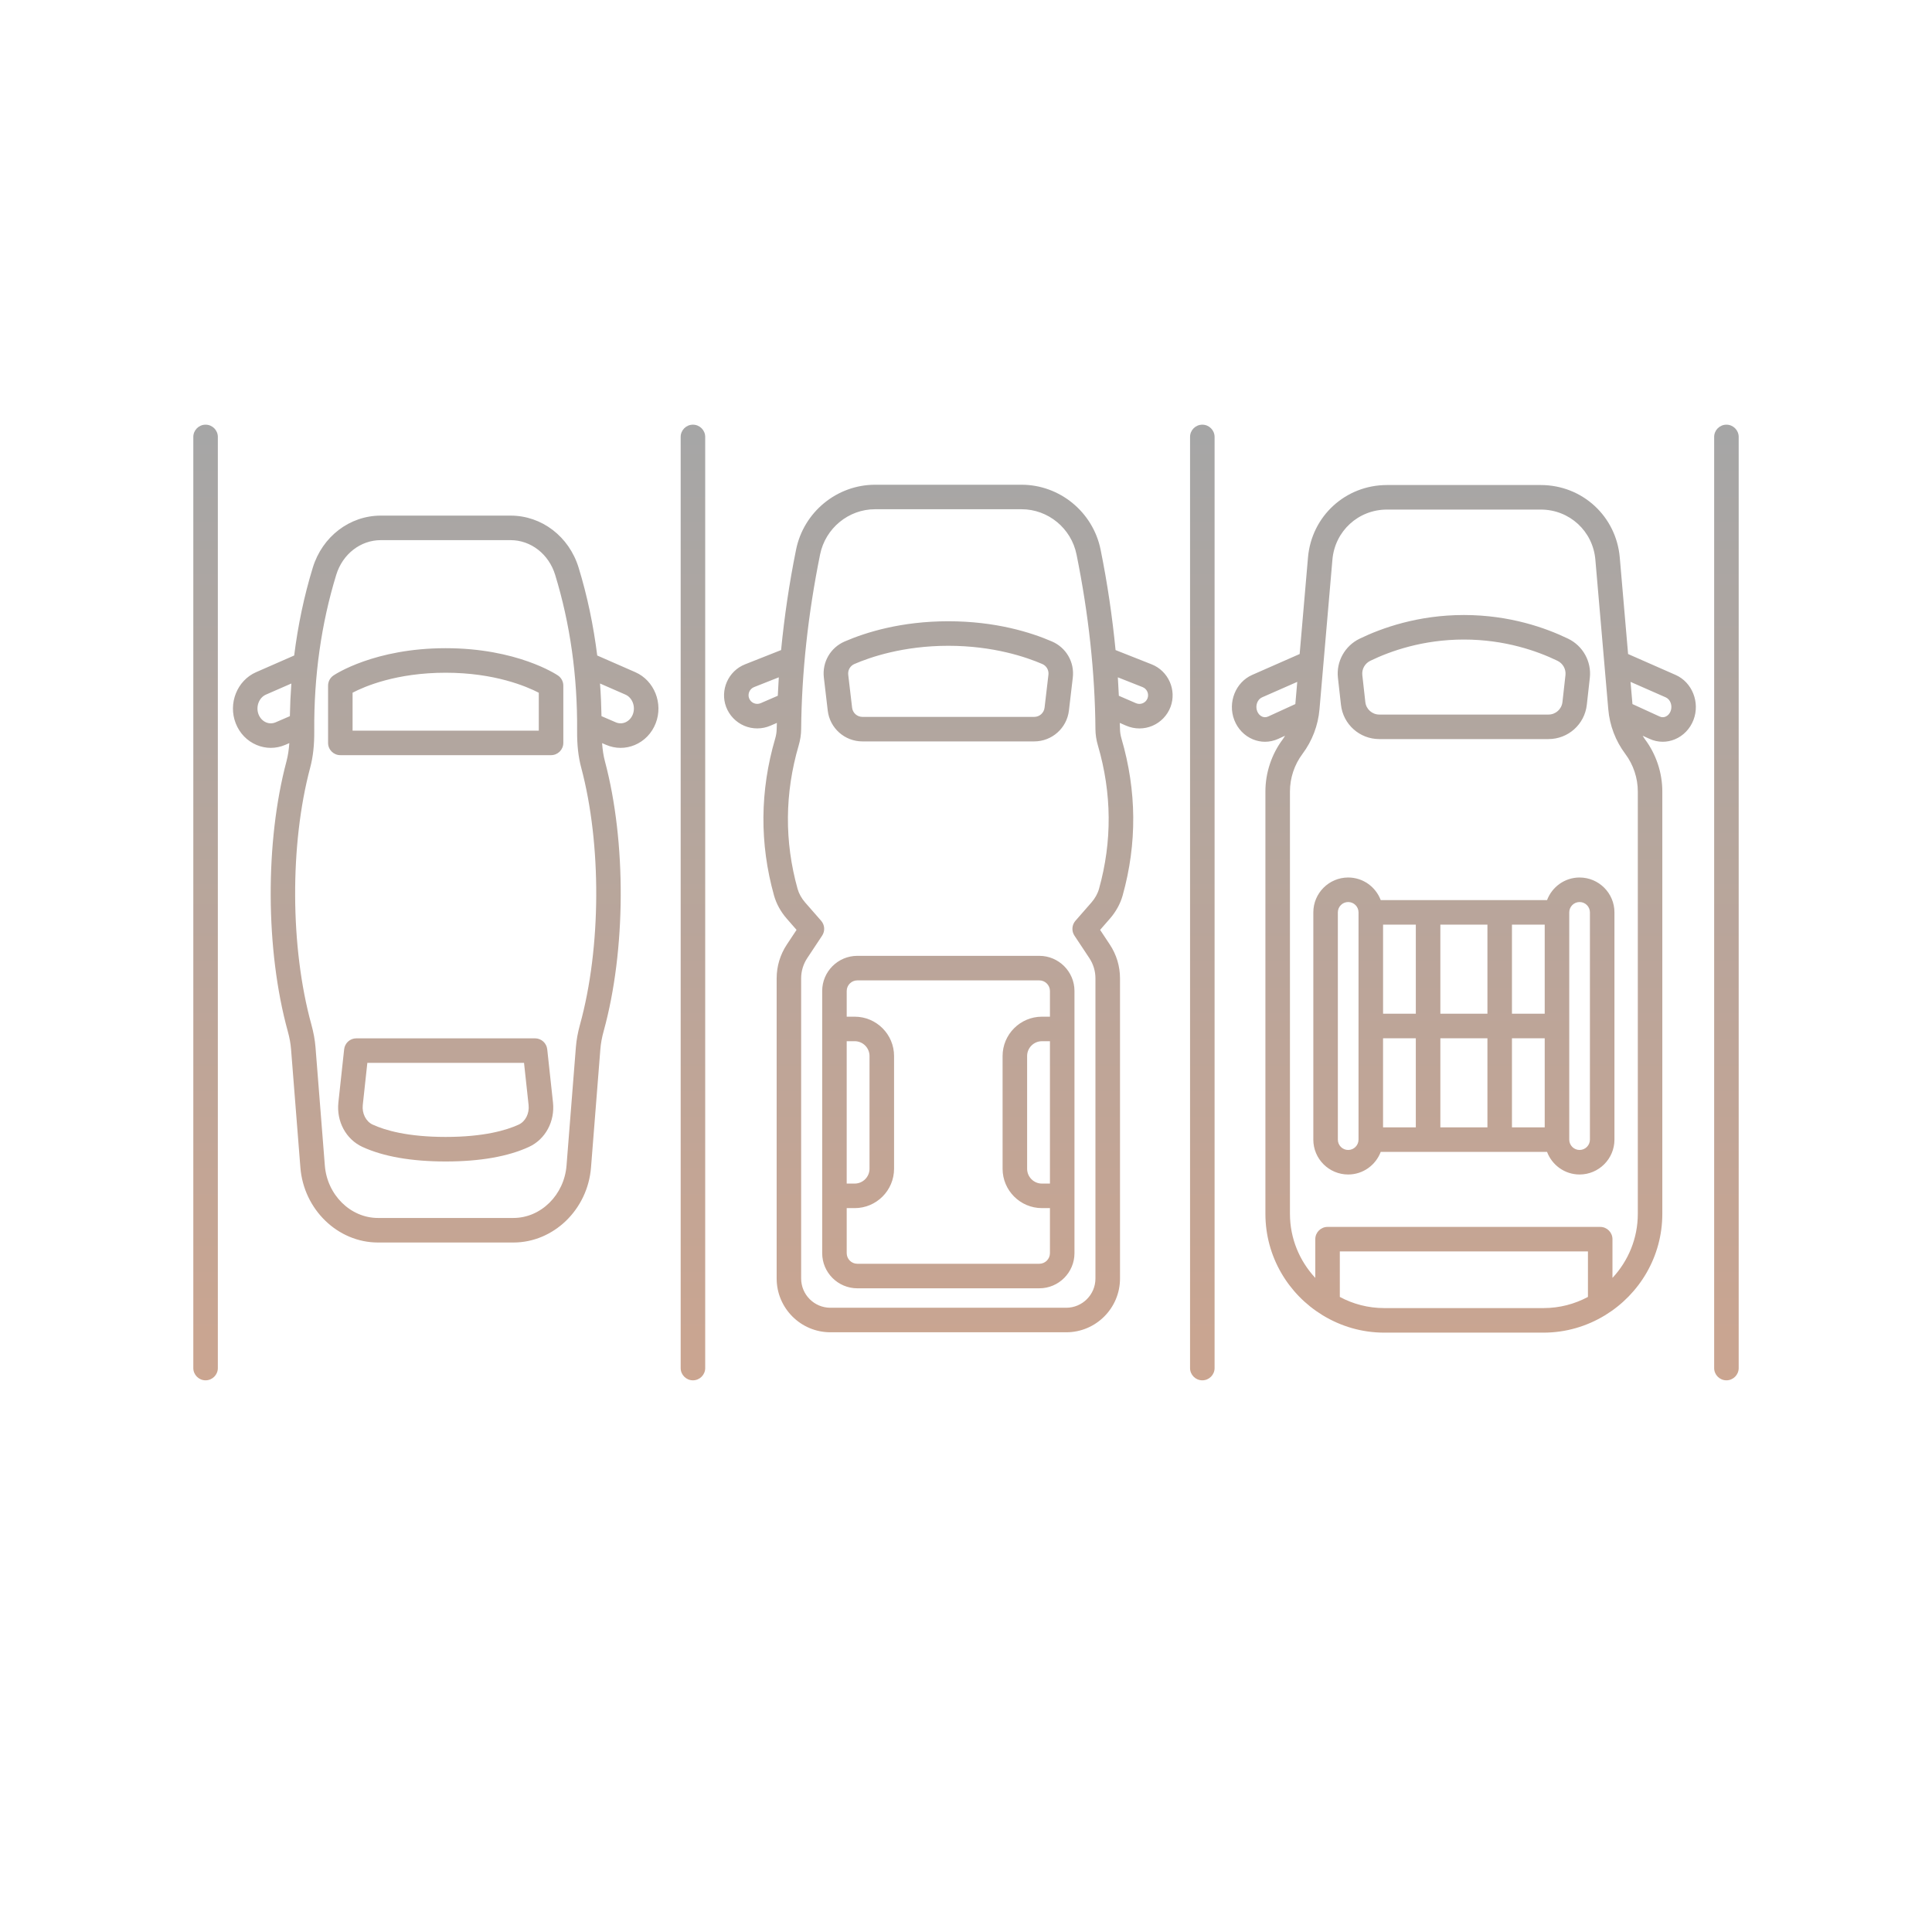 <?xml version="1.0" encoding="UTF-8"?>
<svg xmlns="http://www.w3.org/2000/svg" xmlns:xlink="http://www.w3.org/1999/xlink" width="1000" zoomAndPan="magnify" viewBox="0 0 750 750" height="1000" preserveAspectRatio="xMidYMid meet" version="1.0">
  <defs>
    <clipPath id="5f9a92d10c">
      <path d="M 75 164.859 L 675 164.859 L 675 536 L 75 536 Z M 75 164.859 " clip-rule="nonzero"></path>
    </clipPath>
    <clipPath id="ee57e8dcc9">
      <path d="M 99.641 289.211 C 101.41 289.953 103.27 290.32 105.125 290.32 C 107.035 290.32 108.938 289.93 110.754 289.148 L 112.312 288.477 C 112.129 291.066 111.785 293.391 111.219 295.52 C 102.863 326.844 103.059 368.93 111.695 400.262 C 112.391 402.77 112.809 405.062 112.984 407.289 L 116.609 453.211 C 117.898 469.547 131.129 482.34 146.734 482.34 L 199.305 482.34 C 214.91 482.34 228.141 469.547 229.43 453.211 L 233.059 407.289 C 233.234 405.074 233.652 402.773 234.348 400.262 C 242.992 368.93 243.18 326.844 234.828 295.523 C 234.262 293.395 233.914 291.07 233.73 288.48 L 235.293 289.152 C 237.105 289.934 239.012 290.324 240.918 290.324 C 242.777 290.324 244.633 289.953 246.406 289.215 C 250.141 287.648 253.031 284.652 254.543 280.773 C 257.547 273.055 253.988 264.156 246.617 260.934 L 231.844 254.465 C 230.375 242.734 227.984 231.324 224.617 220.352 C 220.914 208.273 210.297 200.16 198.207 200.16 L 147.836 200.16 C 135.746 200.16 125.133 208.273 121.426 220.352 C 118.062 231.324 115.672 242.734 114.199 254.465 L 99.426 260.934 C 92.051 264.156 88.492 273.055 91.5 280.773 C 93.012 284.648 95.902 287.648 99.641 289.211 Z M 242.797 269.648 C 245.5 270.836 246.812 274.344 245.66 277.312 C 245.094 278.762 244.051 279.867 242.723 280.426 C 241.539 280.922 240.238 280.914 239.055 280.406 L 233.5 278.012 C 233.426 273.75 233.238 269.523 232.926 265.332 Z M 130.531 223.137 C 133 215.086 139.953 209.68 147.836 209.68 L 198.195 209.68 C 206.078 209.68 213.031 215.086 215.504 223.137 C 221.328 242.125 224.199 262.492 224.035 283.672 C 223.992 289.227 224.5 293.773 225.617 297.969 C 233.574 327.801 233.387 367.883 225.16 397.723 C 224.305 400.82 223.777 403.703 223.555 406.535 L 219.926 452.457 C 219.031 463.871 209.969 472.812 199.297 472.812 L 146.734 472.812 C 136.062 472.812 127.004 463.871 126.102 452.457 L 122.48 406.535 C 122.254 403.703 121.727 400.82 120.875 397.727 C 112.645 367.887 112.457 327.805 120.418 297.977 C 121.531 293.785 122.035 289.242 121.992 283.676 C 121.836 262.484 124.707 242.121 130.531 223.137 Z M 103.238 269.648 L 113.105 265.336 C 112.797 269.527 112.605 273.754 112.527 278.016 L 106.98 280.41 C 105.793 280.914 104.492 280.926 103.312 280.43 C 101.984 279.871 100.934 278.77 100.367 277.316 C 99.215 274.344 100.531 270.836 103.238 269.648 Z M 75.043 531.078 L 75.043 169.621 C 75.043 166.992 77.176 164.859 79.805 164.859 C 82.434 164.859 84.566 166.992 84.566 169.621 L 84.566 531.078 C 84.566 533.707 82.434 535.84 79.805 535.84 C 77.176 535.84 75.043 533.707 75.043 531.078 Z M 264.234 531.078 L 264.234 169.621 C 264.234 166.992 266.367 164.859 268.996 164.859 C 271.625 164.859 273.758 166.992 273.758 169.621 L 273.758 531.078 C 273.758 533.707 271.625 535.84 268.996 535.84 C 266.367 535.84 264.234 533.707 264.234 531.078 Z M 461.977 531.078 L 461.977 169.621 C 461.977 166.992 464.109 164.859 466.738 164.859 C 469.367 164.859 471.5 166.992 471.5 169.621 L 471.5 531.078 C 471.5 533.707 469.367 535.84 466.738 535.84 C 464.109 535.84 461.977 533.707 461.977 531.078 Z M 674.957 169.621 L 674.957 531.078 C 674.957 533.707 672.824 535.84 670.195 535.84 C 667.566 535.84 665.434 533.707 665.434 531.078 L 665.434 169.621 C 665.434 166.992 667.566 164.859 670.195 164.859 C 672.824 164.859 674.957 166.992 674.957 169.621 Z M 132.113 293.152 L 213.918 293.152 C 216.547 293.152 218.68 291.02 218.68 288.391 L 218.68 266.16 C 218.68 264.578 217.895 263.105 216.59 262.219 C 215.953 261.785 200.625 251.629 173.02 251.629 C 145.414 251.629 130.09 261.785 129.449 262.219 C 128.141 263.105 127.359 264.578 127.359 266.16 L 127.359 288.391 C 127.352 291.02 129.484 293.152 132.113 293.152 Z M 136.871 268.902 C 141.535 266.465 153.875 261.152 173.016 261.152 C 192.004 261.152 204.465 266.488 209.156 268.922 L 209.156 283.633 L 136.871 283.633 Z M 212.434 407.332 C 212.172 404.918 210.133 403.082 207.699 403.082 L 138.328 403.082 C 135.898 403.082 133.859 404.918 133.598 407.336 L 131.363 427.957 C 130.562 435.352 134.316 442.293 140.699 445.23 C 148.855 448.98 159.73 450.883 173.016 450.883 C 186.305 450.883 197.172 448.98 205.328 445.23 C 211.715 442.293 215.465 435.352 214.668 427.957 Z M 201.348 436.574 C 196.605 438.754 187.84 441.355 173.016 441.355 C 158.195 441.355 149.422 438.754 144.68 436.574 C 142.059 435.367 140.477 432.246 140.828 428.977 L 142.602 412.602 L 203.426 412.602 L 205.199 428.977 C 205.559 432.246 203.973 435.367 201.348 436.574 Z M 288.922 281.75 C 290.523 282.43 292.242 282.766 293.961 282.766 C 295.711 282.766 297.465 282.414 299.094 281.707 L 301.582 280.625 C 301.574 281.383 301.512 282.164 301.508 282.918 C 301.496 284.156 301.305 285.426 300.934 286.688 C 294.992 306.953 294.836 327.453 300.469 347.605 C 301.367 350.828 303.086 353.953 305.43 356.633 L 309.223 360.977 L 305.453 366.668 C 302.863 370.574 301.496 375.117 301.496 379.797 L 301.496 496.316 C 301.496 507.824 310.855 517.188 322.363 517.188 L 413.922 517.188 C 425.43 517.188 434.785 507.824 434.785 496.316 L 434.785 379.801 C 434.785 375.117 433.422 370.574 430.828 366.668 L 427.059 360.98 L 430.848 356.637 C 433.195 353.957 434.914 350.832 435.816 347.605 C 441.449 327.461 441.289 306.965 435.348 286.691 C 434.977 285.43 434.785 284.164 434.777 282.926 C 434.773 282.168 434.711 281.391 434.699 280.633 L 437.191 281.715 C 438.82 282.418 440.57 282.777 442.324 282.777 C 444.043 282.777 445.762 282.438 447.359 281.758 C 450.598 280.383 453.164 277.707 454.402 274.418 C 456.855 267.875 453.566 260.461 447.066 257.895 L 433.062 252.359 C 431.805 239.527 429.914 226.504 427.25 213.363 C 424.293 198.77 411.391 188.176 396.578 188.176 L 339.707 188.176 C 324.887 188.176 311.988 198.77 309.035 213.363 C 306.367 226.508 304.477 239.527 303.219 252.359 L 289.219 257.895 C 282.719 260.465 279.43 267.875 281.879 274.418 C 283.117 277.703 285.684 280.379 288.922 281.75 Z M 443.559 266.738 C 445.258 267.414 446.117 269.352 445.477 271.062 C 445.148 271.941 444.496 272.621 443.633 272.988 C 442.77 273.352 441.824 273.344 440.973 272.977 L 434.336 270.102 C 434.227 267.723 434.105 265.34 433.945 262.938 Z M 318.359 215.242 C 320.422 205.07 329.398 197.684 339.699 197.684 L 396.566 197.684 C 406.875 197.684 415.848 205.07 417.906 215.242 C 422.598 238.383 425.07 261.18 425.246 283.004 C 425.258 285.125 425.582 287.266 426.203 289.371 C 431.633 307.91 431.777 326.641 426.637 345.043 C 426.113 346.91 425.09 348.754 423.668 350.371 L 417.484 357.445 C 416.074 359.062 415.914 361.422 417.098 363.211 L 422.879 371.93 C 424.43 374.273 425.25 376.992 425.25 379.801 L 425.25 496.32 C 425.25 502.578 420.16 507.668 413.91 507.668 L 322.352 507.668 C 316.094 507.668 311.004 502.578 311.004 496.32 L 311.004 379.801 C 311.004 376.996 311.824 374.273 313.375 371.934 L 319.156 363.211 C 320.34 361.422 320.184 359.062 318.77 357.445 L 312.582 350.371 C 311.168 348.754 310.145 346.91 309.617 345.043 C 304.473 326.633 304.621 307.902 310.051 289.367 C 310.672 287.262 310.996 285.121 311.008 283 C 311.203 261.18 313.672 238.383 318.359 215.242 Z M 292.715 266.738 L 302.328 262.934 C 302.168 265.332 302.047 267.711 301.938 270.094 L 295.301 272.969 C 294.445 273.34 293.496 273.34 292.641 272.977 C 291.777 272.613 291.125 271.93 290.797 271.055 C 290.156 269.352 291.016 267.414 292.715 266.738 Z M 403.457 371.055 L 332.82 371.055 C 325.293 371.055 319.172 377.176 319.172 384.703 L 319.172 486.465 C 319.172 493.992 325.293 500.117 332.82 500.117 L 403.457 500.117 C 410.984 500.117 417.109 493.992 417.109 486.465 L 417.109 384.703 C 417.109 377.176 410.984 371.055 403.457 371.055 Z M 407.586 459.465 L 404.48 459.465 C 401.305 459.465 398.727 456.879 398.727 453.703 L 398.727 409.953 C 398.727 406.777 401.305 404.199 404.48 404.199 L 407.586 404.199 Z M 328.688 404.191 L 331.793 404.191 C 334.969 404.191 337.547 406.773 337.547 409.949 L 337.547 453.699 C 337.547 456.875 334.969 459.461 331.793 459.461 L 328.688 459.461 Z M 403.457 490.594 L 332.82 490.594 C 330.543 490.594 328.691 488.742 328.691 486.465 L 328.691 468.988 L 331.797 468.988 C 340.223 468.988 347.074 462.133 347.074 453.703 L 347.074 409.953 C 347.074 401.527 340.219 394.676 331.797 394.676 L 328.691 394.676 L 328.691 384.711 C 328.691 382.434 330.543 380.582 332.82 380.582 L 403.457 380.582 C 405.734 380.582 407.586 382.434 407.586 384.711 L 407.586 394.676 L 404.48 394.676 C 396.055 394.676 389.203 401.531 389.203 409.953 L 389.203 453.703 C 389.203 462.133 396.059 468.988 404.48 468.988 L 407.586 468.988 L 407.586 486.465 C 407.586 488.742 405.734 490.594 403.457 490.594 Z M 321.328 275.855 C 322.133 282.672 327.918 287.812 334.781 287.812 L 401.496 287.812 C 408.355 287.812 414.141 282.672 414.953 275.848 L 416.457 263.051 C 417.16 257.062 413.918 251.426 408.383 249.023 C 400.105 245.445 386.402 241.172 368.141 241.172 C 349.879 241.172 336.176 245.445 327.898 249.023 C 322.359 251.418 319.117 257.062 319.824 263.047 Z M 331.676 257.766 C 337.781 255.125 350.629 250.695 368.141 250.695 C 385.652 250.695 398.496 255.125 404.602 257.762 C 406.246 258.477 407.211 260.152 407 261.938 L 405.496 274.734 C 405.258 276.758 403.539 278.293 401.5 278.293 L 334.781 278.293 C 332.746 278.293 331.027 276.762 330.789 274.738 L 329.281 261.941 C 329.07 260.156 330.035 258.48 331.676 257.766 Z M 486.402 287.023 C 487.918 287.645 489.496 287.953 491.078 287.953 C 492.824 287.953 494.574 287.57 496.227 286.82 L 498.859 285.613 C 498.562 286.07 498.301 286.543 497.977 286.98 C 493.625 292.793 491.23 299.988 491.23 307.25 L 491.23 471.207 C 491.23 487.824 500.09 502.367 513.305 510.488 C 513.383 510.523 513.445 510.586 513.527 510.625 C 520.492 514.848 528.625 517.328 537.348 517.328 L 599.191 517.328 C 607.914 517.328 616.051 514.848 623.012 510.625 C 623.094 510.59 623.156 510.531 623.234 510.488 C 636.449 502.367 645.309 487.82 645.309 471.207 L 645.309 307.246 C 645.309 299.984 642.914 292.785 638.562 286.977 C 638.234 286.539 637.977 286.066 637.68 285.609 L 640.32 286.812 C 641.973 287.57 643.719 287.949 645.465 287.949 C 647.047 287.949 648.625 287.637 650.141 287.02 C 653.441 285.672 656.086 282.926 657.406 279.48 C 660.02 272.672 656.898 264.828 650.445 261.996 L 632.023 253.891 L 628.793 216.426 C 627.406 200.383 614.223 188.289 598.129 188.289 L 538.418 188.289 C 522.32 188.289 509.141 200.383 507.758 216.426 L 504.523 253.891 L 486.102 261.996 C 479.652 264.832 476.527 272.68 479.141 279.48 C 480.457 282.93 483.109 285.676 486.402 287.023 Z M 537.355 507.797 C 531.125 507.797 525.258 506.227 520.117 503.465 L 520.117 485.805 L 616.438 485.805 L 616.438 503.465 C 611.293 506.219 605.43 507.797 599.195 507.797 Z M 646.633 270.711 C 648.469 271.516 649.336 273.973 648.531 276.074 C 648.141 277.082 647.441 277.844 646.551 278.207 C 646.035 278.422 645.219 278.582 644.289 278.16 L 633.715 273.32 L 632.973 264.703 Z M 538.418 197.816 L 598.141 197.816 C 609.258 197.816 618.359 206.168 619.316 217.25 L 624.332 275.324 C 624.867 281.621 627.16 287.625 630.949 292.684 C 634.07 296.855 635.797 302.031 635.797 307.246 L 635.797 471.203 C 635.797 480.816 632.043 489.547 625.957 496.082 L 625.957 481.047 C 625.957 478.418 623.824 476.285 621.199 476.285 L 515.355 476.285 C 512.727 476.285 510.594 478.418 510.594 481.047 L 510.594 496.082 C 504.516 489.547 500.758 480.816 500.758 471.203 L 500.758 307.246 C 500.758 302.031 502.477 296.855 505.605 292.684 C 509.395 287.625 511.684 281.621 512.227 275.324 L 517.242 217.25 C 518.199 206.168 527.301 197.816 538.418 197.816 Z M 489.93 270.711 L 503.59 264.703 L 502.848 273.32 L 492.273 278.16 C 491.344 278.582 490.531 278.426 490.012 278.207 C 489.125 277.844 488.422 277.086 488.031 276.074 C 487.223 273.973 488.094 271.516 489.93 270.711 Z M 509.828 442.402 C 509.828 449.867 515.898 455.938 523.363 455.938 C 529.148 455.938 534.059 452.277 535.992 447.164 L 600.562 447.164 C 602.496 452.277 607.41 455.938 613.188 455.938 C 620.648 455.938 626.727 449.867 626.727 442.402 L 626.727 354.18 C 626.727 346.715 620.656 340.645 613.188 340.645 C 607.406 340.645 602.496 344.305 600.562 349.418 L 535.996 349.418 C 534.062 344.305 529.148 340.645 523.367 340.645 C 515.906 340.645 509.832 346.715 509.832 354.18 L 509.832 442.402 Z M 536.898 403.051 L 549.617 403.051 L 549.617 437.641 L 536.898 437.641 Z M 559.145 403.051 L 577.418 403.051 L 577.418 437.641 L 559.145 437.641 Z M 586.941 403.051 L 599.656 403.051 L 599.656 437.641 L 586.941 437.641 Z M 599.656 393.527 L 586.941 393.527 L 586.941 358.941 L 599.656 358.941 Z M 577.418 393.527 L 559.145 393.527 L 559.145 358.941 L 577.418 358.941 Z M 549.621 393.527 L 536.906 393.527 L 536.906 358.941 L 549.621 358.941 Z M 613.195 350.168 C 615.406 350.168 617.207 351.969 617.207 354.18 L 617.207 442.402 C 617.207 444.613 615.406 446.414 613.195 446.414 C 610.98 446.414 609.18 444.613 609.18 442.402 L 609.18 354.18 C 609.18 351.969 610.98 350.168 613.195 350.168 Z M 519.352 354.18 C 519.352 351.969 521.148 350.168 523.363 350.168 C 525.578 350.168 527.379 351.969 527.379 354.18 L 527.379 442.402 C 527.379 444.617 525.578 446.414 523.363 446.414 C 521.148 446.414 519.352 444.617 519.352 442.402 Z M 520.559 273.602 C 521.406 281.191 527.805 286.91 535.441 286.91 L 601.113 286.91 C 608.75 286.91 615.152 281.188 616 273.602 L 617.168 263.121 C 617.875 256.824 614.492 250.723 608.75 247.945 C 600.086 243.75 586.031 238.746 568.277 238.746 C 550.523 238.746 536.469 243.75 527.801 247.945 C 522.059 250.723 518.68 256.824 519.383 263.121 Z M 531.957 256.516 C 539.723 252.754 552.336 248.27 568.281 248.27 C 584.227 248.27 596.84 252.754 604.605 256.516 C 606.719 257.539 607.965 259.77 607.711 262.066 L 606.539 272.547 C 606.227 275.312 603.895 277.391 601.113 277.391 L 535.441 277.391 C 532.664 277.391 530.328 275.305 530.02 272.547 L 528.848 262.066 C 528.598 259.77 529.84 257.543 531.957 256.516 Z M 531.957 256.516 " clip-rule="nonzero"></path>
    </clipPath>
    <linearGradient x1="63" gradientTransform="matrix(4.761, 0, 0, 4.761, 75.044, 164.861)" y1="0" x2="63" gradientUnits="userSpaceOnUse" y2="77.917" id="d269e0bed7">
      <stop stop-opacity="1" stop-color="rgb(65.099%, 65.099%, 65.099%)" offset="0"></stop>
      <stop stop-opacity="1" stop-color="rgb(65.211%, 65.096%, 65.031%)" offset="0.016"></stop>
      <stop stop-opacity="1" stop-color="rgb(65.439%, 65.089%, 64.897%)" offset="0.031"></stop>
      <stop stop-opacity="1" stop-color="rgb(65.665%, 65.083%, 64.763%)" offset="0.047"></stop>
      <stop stop-opacity="1" stop-color="rgb(65.892%, 65.077%, 64.629%)" offset="0.062"></stop>
      <stop stop-opacity="1" stop-color="rgb(66.118%, 65.071%, 64.494%)" offset="0.078"></stop>
      <stop stop-opacity="1" stop-color="rgb(66.345%, 65.065%, 64.36%)" offset="0.094"></stop>
      <stop stop-opacity="1" stop-color="rgb(66.571%, 65.059%, 64.226%)" offset="0.109"></stop>
      <stop stop-opacity="1" stop-color="rgb(66.798%, 65.053%, 64.091%)" offset="0.125"></stop>
      <stop stop-opacity="1" stop-color="rgb(67.024%, 65.047%, 63.957%)" offset="0.141"></stop>
      <stop stop-opacity="1" stop-color="rgb(67.252%, 65.039%, 63.823%)" offset="0.156"></stop>
      <stop stop-opacity="1" stop-color="rgb(67.477%, 65.033%, 63.689%)" offset="0.172"></stop>
      <stop stop-opacity="1" stop-color="rgb(67.705%, 65.027%, 63.554%)" offset="0.188"></stop>
      <stop stop-opacity="1" stop-color="rgb(67.931%, 65.021%, 63.42%)" offset="0.203"></stop>
      <stop stop-opacity="1" stop-color="rgb(68.158%, 65.015%, 63.286%)" offset="0.219"></stop>
      <stop stop-opacity="1" stop-color="rgb(68.384%, 65.009%, 63.15%)" offset="0.234"></stop>
      <stop stop-opacity="1" stop-color="rgb(68.611%, 65.002%, 63.016%)" offset="0.25"></stop>
      <stop stop-opacity="1" stop-color="rgb(68.837%, 64.996%, 62.881%)" offset="0.266"></stop>
      <stop stop-opacity="1" stop-color="rgb(69.064%, 64.99%, 62.747%)" offset="0.281"></stop>
      <stop stop-opacity="1" stop-color="rgb(69.29%, 64.984%, 62.613%)" offset="0.297"></stop>
      <stop stop-opacity="1" stop-color="rgb(69.518%, 64.978%, 62.479%)" offset="0.312"></stop>
      <stop stop-opacity="1" stop-color="rgb(69.743%, 64.97%, 62.344%)" offset="0.328"></stop>
      <stop stop-opacity="1" stop-color="rgb(69.971%, 64.964%, 62.21%)" offset="0.344"></stop>
      <stop stop-opacity="1" stop-color="rgb(70.197%, 64.958%, 62.076%)" offset="0.359"></stop>
      <stop stop-opacity="1" stop-color="rgb(70.422%, 64.952%, 61.942%)" offset="0.375"></stop>
      <stop stop-opacity="1" stop-color="rgb(70.65%, 64.946%, 61.807%)" offset="0.391"></stop>
      <stop stop-opacity="1" stop-color="rgb(70.876%, 64.94%, 61.673%)" offset="0.406"></stop>
      <stop stop-opacity="1" stop-color="rgb(71.103%, 64.934%, 61.539%)" offset="0.422"></stop>
      <stop stop-opacity="1" stop-color="rgb(71.329%, 64.928%, 61.404%)" offset="0.438"></stop>
      <stop stop-opacity="1" stop-color="rgb(71.556%, 64.922%, 61.27%)" offset="0.453"></stop>
      <stop stop-opacity="1" stop-color="rgb(71.782%, 64.915%, 61.136%)" offset="0.469"></stop>
      <stop stop-opacity="1" stop-color="rgb(72.009%, 64.908%, 61%)" offset="0.484"></stop>
      <stop stop-opacity="1" stop-color="rgb(72.235%, 64.902%, 60.866%)" offset="0.5"></stop>
      <stop stop-opacity="1" stop-color="rgb(72.462%, 64.896%, 60.732%)" offset="0.516"></stop>
      <stop stop-opacity="1" stop-color="rgb(72.688%, 64.89%, 60.597%)" offset="0.531"></stop>
      <stop stop-opacity="1" stop-color="rgb(72.916%, 64.883%, 60.463%)" offset="0.547"></stop>
      <stop stop-opacity="1" stop-color="rgb(73.141%, 64.877%, 60.329%)" offset="0.562"></stop>
      <stop stop-opacity="1" stop-color="rgb(73.369%, 64.871%, 60.194%)" offset="0.578"></stop>
      <stop stop-opacity="1" stop-color="rgb(73.595%, 64.865%, 60.06%)" offset="0.594"></stop>
      <stop stop-opacity="1" stop-color="rgb(73.822%, 64.859%, 59.926%)" offset="0.609"></stop>
      <stop stop-opacity="1" stop-color="rgb(74.048%, 64.853%, 59.792%)" offset="0.625"></stop>
      <stop stop-opacity="1" stop-color="rgb(74.275%, 64.845%, 59.657%)" offset="0.641"></stop>
      <stop stop-opacity="1" stop-color="rgb(74.501%, 64.839%, 59.523%)" offset="0.656"></stop>
      <stop stop-opacity="1" stop-color="rgb(74.728%, 64.833%, 59.389%)" offset="0.672"></stop>
      <stop stop-opacity="1" stop-color="rgb(74.954%, 64.827%, 59.254%)" offset="0.688"></stop>
      <stop stop-opacity="1" stop-color="rgb(75.182%, 64.821%, 59.12%)" offset="0.703"></stop>
      <stop stop-opacity="1" stop-color="rgb(75.407%, 64.815%, 58.984%)" offset="0.719"></stop>
      <stop stop-opacity="1" stop-color="rgb(75.635%, 64.809%, 58.85%)" offset="0.734"></stop>
      <stop stop-opacity="1" stop-color="rgb(75.861%, 64.803%, 58.716%)" offset="0.75"></stop>
      <stop stop-opacity="1" stop-color="rgb(76.086%, 64.796%, 58.582%)" offset="0.766"></stop>
      <stop stop-opacity="1" stop-color="rgb(76.314%, 64.79%, 58.447%)" offset="0.781"></stop>
      <stop stop-opacity="1" stop-color="rgb(76.54%, 64.784%, 58.313%)" offset="0.797"></stop>
      <stop stop-opacity="1" stop-color="rgb(76.767%, 64.777%, 58.179%)" offset="0.812"></stop>
      <stop stop-opacity="1" stop-color="rgb(76.993%, 64.771%, 58.044%)" offset="0.828"></stop>
      <stop stop-opacity="1" stop-color="rgb(77.22%, 64.764%, 57.91%)" offset="0.844"></stop>
      <stop stop-opacity="1" stop-color="rgb(77.446%, 64.758%, 57.776%)" offset="0.859"></stop>
      <stop stop-opacity="1" stop-color="rgb(77.673%, 64.752%, 57.642%)" offset="0.875"></stop>
      <stop stop-opacity="1" stop-color="rgb(77.899%, 64.746%, 57.507%)" offset="0.891"></stop>
      <stop stop-opacity="1" stop-color="rgb(78.127%, 64.74%, 57.373%)" offset="0.906"></stop>
      <stop stop-opacity="1" stop-color="rgb(78.352%, 64.734%, 57.239%)" offset="0.922"></stop>
      <stop stop-opacity="1" stop-color="rgb(78.58%, 64.728%, 57.104%)" offset="0.938"></stop>
      <stop stop-opacity="1" stop-color="rgb(78.806%, 64.722%, 56.97%)" offset="0.953"></stop>
      <stop stop-opacity="1" stop-color="rgb(79.033%, 64.714%, 56.834%)" offset="0.969"></stop>
      <stop stop-opacity="1" stop-color="rgb(79.259%, 64.708%, 56.7%)" offset="0.984"></stop>
      <stop stop-opacity="1" stop-color="rgb(79.486%, 64.702%, 56.566%)" offset="1"></stop>
    </linearGradient>
  </defs>
  <g clip-path="url(#5f9a92d10c)">
    <g clip-path="url(#ee57e8dcc9)">
      <path fill="url(#d269e0bed7)" d="M 75.043 164.859 L 75.043 535.84 L 674.957 535.84 L 674.957 164.859 Z M 75.043 164.859 " fill-rule="nonzero"></path>
    </g>
  </g>
</svg>
